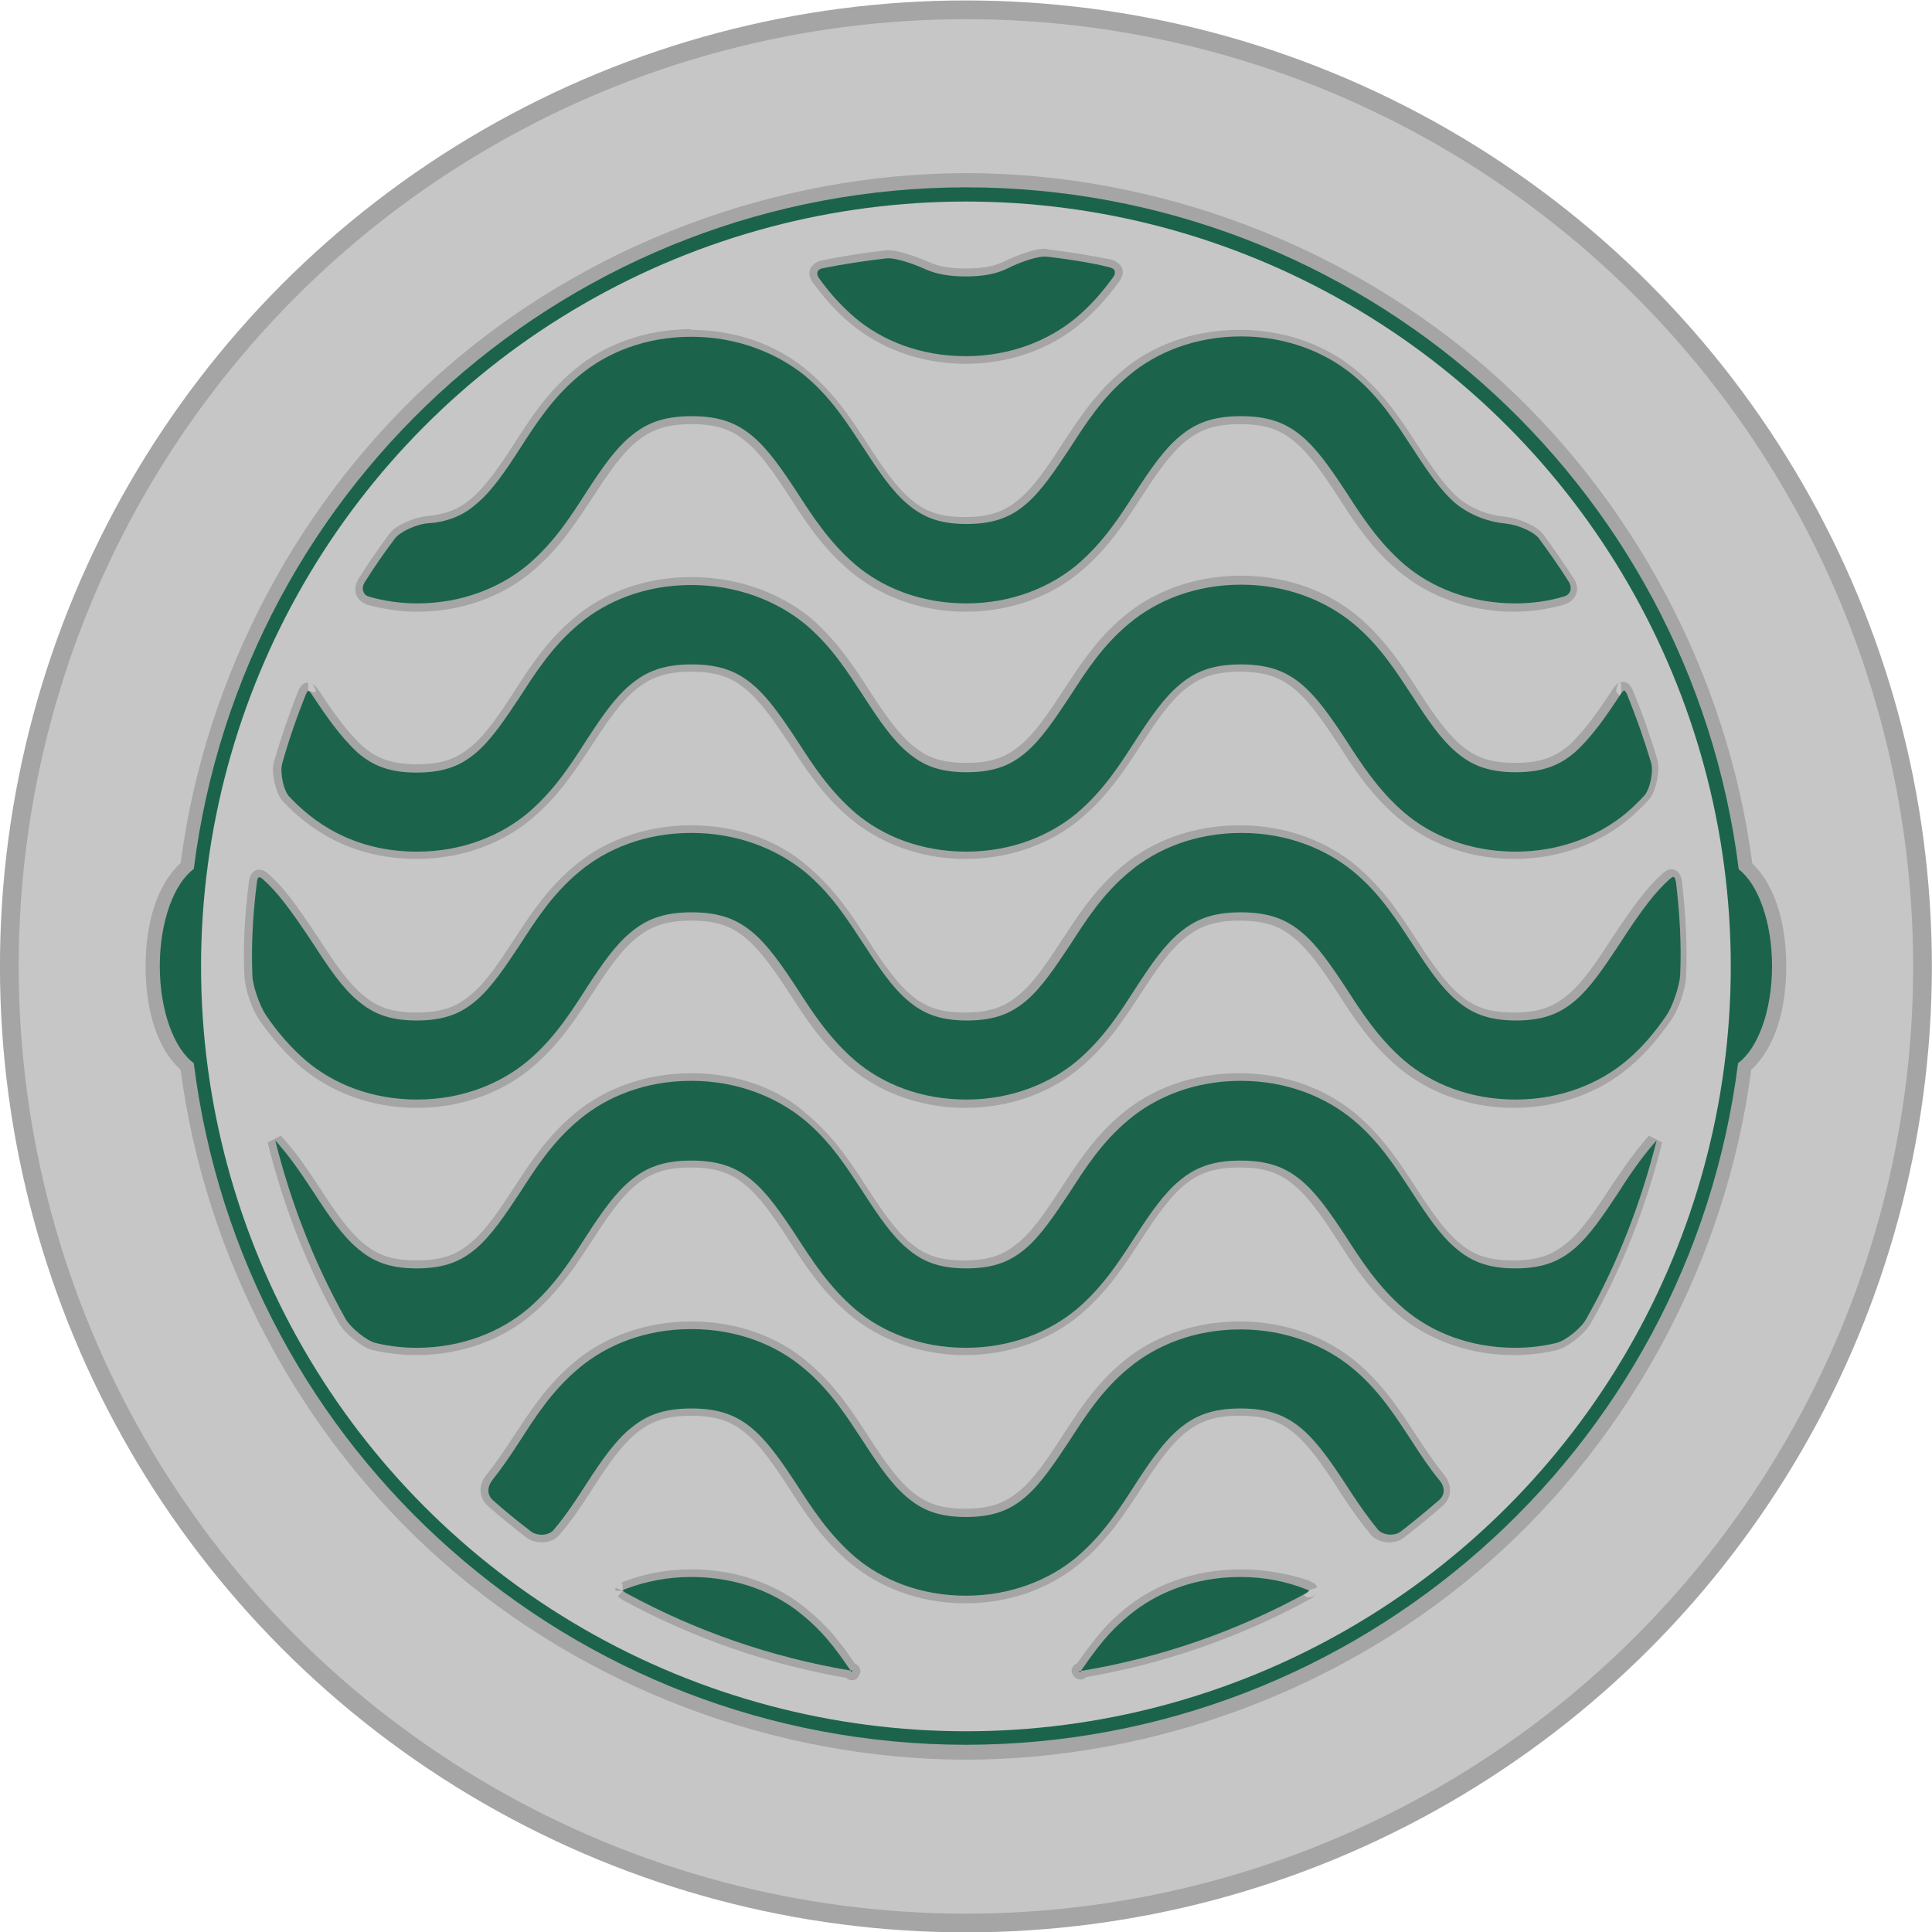 <?xml version="1.0" encoding="UTF-8" standalone="no"?><svg xmlns="http://www.w3.org/2000/svg" xmlns:xlink="http://www.w3.org/1999/xlink" fill="#000000" height="482" preserveAspectRatio="xMidYMid meet" version="1" viewBox="34.0 9.0 482.0 482.0" width="482" zoomAndPan="magnify"><g><g id="change1_7" transform="matrix(.865 0 0 .865 73.175 1063.288)"><circle cx="233.3" cy="-940.1" fill="#a5a5a5" r="278.6"/></g><g id="change2_1" transform="matrix(.865 0 0 .865 73.175 1063.288)"><circle cx="233.3" cy="-940.1" fill="#c6c6c6" r="273.2"/></g><g id="change1_12"><path d="M233.3-1168.9c-55.1,0.1-109.9,20.8-151.2,57.3c-41,36.2-68.2,87.5-75.3,141.7 c-6.7,6.1-10.1,17.1-10.1,29.8c0,12.8,3.4,23.8,10.1,29.8c7.1,54.2,34.4,105.5,75.3,141.7c41.3,36.5,96.1,57.2,151.2,57.3l0,0 c55.1-0.1,109.9-20.8,151.2-57.3c41-36.2,68.2-87.5,75.3-141.7c6.7-6.1,10.1-17.1,10.1-29.8c0-12.6-3.3-23.5-9.8-29.7 c-7.1-54.2-34.4-105.6-75.4-141.8C343.3-1148.1,288.4-1168.9,233.3-1168.9L233.3-1168.9L233.3-1168.9z" fill="#a5a5a5" transform="matrix(.865 0 0 .865 73.175 1063.288)"/></g><g id="change3_1"><path d="M233.3-1164.8c-113.1,0.1-208.5,84.4-222.7,196.6c-5.7,4.2-9.8,15.1-9.8,28c0,12.9,4.1,23.8,9.8,28 c14.1,112.3,109.5,196.5,222.7,196.6c113.1-0.1,208.5-84.4,222.7-196.6c5.7-4.2,9.8-15.1,9.8-28c0-12.7-4-23.6-9.6-27.9 C442.1-1080.4,346.6-1164.8,233.3-1164.8z" fill="#1b644b" transform="matrix(.865 0 0 .865 73.175 1063.288)"/></g><g id="change2_2" transform="matrix(.865 0 0 .865 73.175 1063.288)"><circle cx="233.3" cy="-940.1" fill="#c6c6c6" r="220.6"/></g><g><g id="change1_4"><path d="M133-761.8c-0.1,0-0.1,0.1-0.2,0.1c-0.1,0.1-0.2,0.2-0.3,0.4c0,0,0,0,0,0c0.1-0.1,0.3-0.3,0.3-0.3 C132.8-761.6,132.9-761.7,133-761.8L133-761.8z" fill="#a5a5a5" transform="matrix(.865 0 0 .865 73.175 1063.288)"/></g><g id="change1_1"><path d="M312.5-766.2c-13.8,0-25.5,4.8-33.6,11.6c-3.8,3.1-7.4,6.7-13.6,15.6c-0.1,0.1-0.4,0.1-0.4,0.1 c0,0-0.7,0.6-0.7,0.6c0,0-0.4,1-0.4,1c0,0,0,0.8,0,0.8c0,0,0.1,0.3,0.2,0.4c0.1,0.1,0.1,0.2,0.1,0.2c0.1,0.2,0.1,0.2,0.2,0.2 c0,0,0,0.1,0.1,0.3c0,0.1,0.1,0.1,0.2,0.2c0.1,0.1,0.3,0.3,0.3,0.3s0.7,0.4,0.7,0.4s1.1,0.1,1.1,0.1c0,0,0.9-0.4,0.9-0.4 c0,0,0.2-0.2,0.3-0.3c22.5-3.9,44.3-11.4,64.4-22.4c0.8-0.4,1.3-0.8,1.6-1.3c0.1-0.1,0.1-0.1,0.1-0.2c-0.1,0.1-0.2,0.2-0.2,0.2 c0,0-0.3,0.3-0.3,0.3c0,0-0.6,0.3-0.6,0.3c0,0-1.1,0.1-1.1,0.1c0,0-0.4-0.2-0.7-0.4c-0.1-0.1-0.3-0.2-0.3-0.2s0,0,0-0.1 c0.1-0.1,1.6-1.5,1.6-1.5c0,0,2.1-0.6,2.1-0.6c0,0,0,0,0,0c0,0.1,0,0.2,0.1,0.2c0,0-0.1-0.4-0.1-0.4c0,0-0.1-0.4-0.1-0.4 s-0.5-0.6-0.5-0.6c0,0-0.8-0.4-1-0.5c-0.2-0.1-0.4-0.3-0.7-0.4C326.3-764.9,319.7-766.2,312.5-766.2L312.5-766.2z" fill="#a5a5a5" transform="matrix(.865 0 0 .865 73.175 1063.288)"/></g><g id="change1_2"><path d="M154.1-766.2c-7.2,0-13.8,1.3-19.6,3.6c-0.5,0.2-0.7,0.4-1,0.6c0.1,0,0.1-0.1,0.1-0.1l0.6-0.1 c0,0,0.1,1.9,0.1,2.1c0,0-1.9-0.7-2-0.8c0-0.1,0-0.1,0.1-0.2c0,0,0,0,0,0c0,0-0.1,0.1-0.1,0.2c0,0,0,0,0,0c0,0-0.1,0.4-0.1,0.4 c0,0,0,0.3,0,0.3c0,0.3,0,0.1,0,0.1v0c0,0,0,0.1,0,0.1s2,0,2.1,0c0,0,0,0,0,0c-0.2,0.2-1.3,1.5-1.3,1.5s-0.2-0.2-0.2-0.2 c0,0,0-0.1-0.1-0.1c0.1,0.1,0.1,0.1,0.1,0.2c0.3,0.4,0.9,0.9,1.6,1.3c20.1,10.9,41.8,18.5,64.4,22.4c0.1,0.1,0.2,0.2,0.2,0.2 c0,0,0.7,0.4,0.7,0.4c0,0,1.1,0.1,1.1,0.1c0,0,0.8-0.3,0.8-0.3c0,0,0.4-0.3,0.4-0.4c0,0,0.1-0.2,0.2-0.2c0.2-0.3,0.2-0.3,0.2-0.4 v0c0,0,0,0,0.1-0.2c0-0.1,0.1-0.1,0.1-0.2c0-0.1,0.2-0.4,0.2-0.4s0.1-0.7,0.1-0.7c0,0-0.3-1-0.3-1c0,0-0.7-0.7-0.7-0.7 c0,0-0.5-0.2-0.6-0.3c-4.4-6.5-8.1-11-13.6-15.5C179.6-761.4,167.9-766.2,154.1-766.2L154.1-766.2L154.1-766.2z" fill="#a5a5a5" transform="matrix(.865 0 0 .865 73.175 1063.288)"/></g><g id="change1_10"><path d="M154.1-837.7c-13.8,0-25.5,4.8-33.6,11.6c-8.2,6.8-13.2,14.8-17.7,21.6c-3.4,5.2-5.8,8.6-7.7,10.9 c-1.1,1.3-1.8,2.9-1.8,4.5c0,1.7,0.7,3.3,2,4.5c3.6,3.2,7.4,6.3,11.2,9.2c1.5,1.1,3.3,1.5,5,1.4c1.7-0.1,3.5-0.8,4.7-2.3 c3.8-4.5,6.8-9.1,9.5-13.3c4.4-6.8,8.2-12.2,12.2-15.6c3.9-3.2,8-5.3,16.1-5.3s12.2,2,16.1,5.3c4,3.4,7.8,8.8,12.2,15.6 c4.4,6.8,9.4,14.7,17.5,21.5c8.1,6.8,19.6,11.7,33.3,11.7c13.7,0,25.3-4.9,33.3-11.7c8.1-6.8,13.1-14.8,17.5-21.5 c4.4-6.8,8.2-12.2,12.2-15.6c3.9-3.2,8-5.3,16.1-5.3c8.2,0,12.2,2,16.1,5.3c4,3.4,7.8,8.8,12.2,15.6c2.7,4.2,5.7,8.7,9.5,13.3 c1.2,1.5,3,2.1,4.7,2.3c1.7,0.1,3.5-0.2,5-1.4c3.8-3,7.6-6,11.2-9.2c1.3-1.2,2.1-2.8,2-4.5c0-1.7-0.7-3.2-1.8-4.5 c-2.5-3.1-4.9-6.7-7.7-10.9c-4.4-6.8-9.5-14.8-17.6-21.6c-8.2-6.8-19.8-11.6-33.6-11.6s-25.5,4.8-33.6,11.6 c-8.2,6.8-13.2,14.8-17.6,21.6c-4.4,6.8-8.2,12.3-12.2,15.6c-3.8,3.2-7.8,5.2-15.7,5.2c-8,0-11.9-2-15.7-5.2 c-4-3.4-7.8-8.8-12.2-15.6c-4.4-6.8-9.5-14.8-17.7-21.6C179.6-832.9,167.9-837.7,154.1-837.7L154.1-837.7z" fill="#a5a5a5" transform="matrix(.865 0 0 .865 73.175 1063.288)"/></g><g id="change1_11"><path d="M154.1-909.3c-13.8,0-25.5,4.8-33.6,11.6c-8.2,6.8-13.2,14.8-17.7,21.6c-4.4,6.8-8.2,12.3-12.2,15.6 c-3.8,3.2-7.8,5.2-15.7,5.2c-8,0-11.9-2-15.7-5.2c-4-3.4-7.8-8.8-12.2-15.6c-4.6-7.1-7.8-11.4-11.3-15.2l-3.8,2 c4.5,18.2,11.3,35.7,20.5,52c1,1.8,2.6,3.4,4.4,4.8c1.8,1.4,3.6,2.7,5.6,3.1c3.9,0.9,8,1.4,12.4,1.4c13.7,0,25.3-4.9,33.3-11.7 c8.1-6.8,13.1-14.8,17.5-21.5c4.4-6.8,8.2-12.2,12.2-15.6c3.9-3.2,8-5.3,16.1-5.3s12.2,2,16.1,5.3c4,3.4,7.8,8.8,12.2,15.6 c4.4,6.8,9.4,14.7,17.5,21.5c8.1,6.8,19.6,11.7,33.3,11.7c13.7,0,25.3-4.9,33.3-11.7c8.1-6.8,13.1-14.8,17.5-21.5 c4.4-6.8,8.2-12.2,12.2-15.6c3.9-3.2,8-5.3,16.1-5.3c8.2,0,12.2,2,16.1,5.3c4,3.4,7.8,8.8,12.2,15.6c4.4,6.8,9.4,14.7,17.5,21.5 c8.1,6.8,19.7,11.7,33.3,11.7c4.4,0,8.5-0.5,12.4-1.4c2-0.5,3.8-1.7,5.6-3.1c1.8-1.4,3.4-3.1,4.4-4.8c9.2-16.3,16-33.9,20.5-52 l-3.8-2c-3.4,3.8-6.6,8.2-11.3,15.2c-4.4,6.8-8.2,12.3-12.2,15.6c-3.8,3.2-7.8,5.2-15.7,5.2c-8,0-11.9-2-15.7-5.2 c-4-3.4-7.8-8.8-12.2-15.6c-4.4-6.8-9.5-14.8-17.6-21.6c-8.2-6.8-19.8-11.6-33.6-11.6s-25.5,4.8-33.6,11.6 c-8.2,6.8-13.2,14.8-17.7,21.6c-4.4,6.8-8.2,12.3-12.2,15.6c-3.8,3.2-7.8,5.2-15.7,5.2c-8,0-11.9-2-15.7-5.2 c-4-3.4-7.8-8.8-12.2-15.6c-4.4-6.8-9.5-14.8-17.7-21.6C179.6-904.5,167.9-909.3,154.1-909.3L154.1-909.3z" fill="#a5a5a5" transform="matrix(.865 0 0 .865 73.175 1063.288)"/></g><g id="change1_3"><path d="M154.1-980.8c-13.8,0-25.5,4.8-33.6,11.6c-8.2,6.8-13.2,14.8-17.7,21.6c-4.4,6.8-8.2,12.3-12.2,15.6 c-3.8,3.2-7.8,5.2-15.7,5.2c-8,0-11.9-2-15.7-5.2c-4-3.4-7.8-8.8-12.2-15.6c-7-10.7-10.7-15.5-14.9-19.2 c-0.6-0.5-1.1-0.9-1.8-1.1c-0.4-0.1-0.8-0.1-1.2-0.1c-0.4,0.1-0.8,0.2-0.6,0.2c-1.2,0.5-1.8,1.6-2,3.3 c-1.3,10.3-1.7,19.1-1.3,27.2c0.2,3.9,2.1,9.5,4.4,12.8c3.2,4.6,7,9.2,12,13.5c8.1,6.8,19.6,11.7,33.3,11.7 c13.7,0,25.3-4.9,33.3-11.7c8.1-6.8,13.1-14.8,17.5-21.5c4.4-6.8,8.2-12.2,12.2-15.5c3.9-3.2,8-5.3,16.1-5.3 c8.2,0,12.2,2,16.1,5.3c4,3.4,7.8,8.8,12.2,15.5c4.4,6.8,9.4,14.7,17.5,21.5c8.1,6.8,19.6,11.7,33.3,11.7 c13.7,0,25.3-4.9,33.3-11.7c8.1-6.8,13.1-14.8,17.5-21.5c4.4-6.8,8.2-12.2,12.2-15.5c3.9-3.2,8-5.3,16.1-5.3 c8.2,0,12.2,2,16.1,5.3c4,3.4,7.8,8.8,12.2,15.5c4.4,6.8,9.4,14.7,17.5,21.5c8.1,6.8,19.7,11.7,33.3,11.7 c13.7,0,25.3-4.9,33.3-11.7c5.1-4.3,8.8-8.9,12-13.5c2.3-3.2,4.2-8.8,4.4-12.8c0.4-8.9-0.1-17.8-1.2-27.3c-0.2-1.7-0.9-2.8-2-3.3 c0.3,0.1-0.2-0.1-0.6-0.2c-0.4-0.1-0.8,0-1.2,0.1c-0.7,0.2-1.2,0.6-1.8,1.1c-4.2,3.8-8,8.6-15,19.3c-4.4,6.8-8.2,12.3-12.2,15.6 c-3.8,3.2-7.8,5.2-15.7,5.2c-8,0-11.9-2-15.7-5.2c-4-3.4-7.8-8.8-12.2-15.6c-4.4-6.8-9.5-14.8-17.6-21.6 c-8.2-6.8-19.8-11.6-33.6-11.6s-25.5,4.8-33.6,11.6c-8.2,6.8-13.2,14.8-17.7,21.6c-4.4,6.8-8.2,12.3-12.2,15.6 c-3.8,3.2-7.8,5.2-15.7,5.2c-8,0-11.9-2-15.7-5.2c-4-3.4-7.8-8.8-12.2-15.6c-4.4-6.8-9.5-14.8-17.7-21.6 C179.6-976,167.9-980.8,154.1-980.8L154.1-980.8z" fill="#a5a5a5" transform="matrix(.865 0 0 .865 73.175 1063.288)"/></g><g id="change1_8"><path d="M44.2-1021.8C44.2-1021.8,44.2-1021.8,44.2-1021.8L44.2-1021.8C44.3-1021.8,44.2-1021.8,44.2-1021.8 L44.2-1021.8C44.2-1021.8,44.2-1021.8,44.2-1021.8L44.2-1021.8z" fill="#a5a5a5" transform="matrix(.865 0 0 .865 73.175 1063.288)"/></g><g id="change1_5"><path d="M154.1-1052.4L154.1-1052.4c-0.1,0-0.2,0-0.3,0c-13.7,0.1-25.2,4.8-33.3,11.6 c-8.2,6.8-13.2,14.8-17.6,21.6c-4.4,6.8-8.2,12.3-12.2,15.6c-3.8,3.2-7.8,5.2-15.7,5.2c-8,0-11.9-2-15.7-5.2c0,0,0,0,0,0 c-5.1-4.8-9-10.6-12.8-16.3c-0.5-0.7-0.9-1.2-1.4-1.5c-0.1,0-0.1,0-0.2-0.1c0,0-0.1,0-0.1-0.1c0.1,0,0.1,0.1,0.1,0.1l0,0l0.1,0.1 l0.8,1.7c0,0-0.1,0.3-0.2,0.7l-2-0.7c0,0,0-2.2,0-2.2s0,0,0,0h-0.1h-0.1h-0.1l-0.2,0l-0.2,0l-0.3,0.1l0,0c0,0,0,0-0.1,0l0,0l0,0 l0,0l0,0l0,0l0,0c-0.1,0.1-0.4,0.4-0.6,0.6c0.2-0.2,0.3-0.3,0.3-0.4c-0.1,0.1-0.3,0.2-0.4,0.3c-0.1,0.1-0.1,0.2-0.2,0.3l-0.1,0 c0,0,0,0.1,0,0.1c-0.3,0.4-0.6,0.8-0.8,1.4c-2.6,6.6-4.9,13.3-6.9,20.1c-0.6,2-0.4,4.1,0.1,6.2c0.5,2.1,1.1,4.1,2.5,5.6 c6.6,7,18.7,16.5,38.5,16.5c13.7,0,25.3-4.9,33.3-11.7c8.1-6.8,13-14.8,17.5-21.5c4.4-6.8,8.2-12.2,12.2-15.5 c3.9-3.2,8-5.3,16.1-5.3c8.2,0,12.2,2,16.1,5.3c4,3.4,7.8,8.8,12.3,15.5c4.4,6.8,9.4,14.7,17.5,21.5c8.1,6.8,19.6,11.7,33.3,11.7 c13.7,0,25.3-4.9,33.3-11.7c8.1-6.8,13.1-14.8,17.5-21.5c4.4-6.8,8.2-12.2,12.2-15.5c3.9-3.2,8-5.3,16.1-5.3 c8.2,0,12.2,2,16.1,5.3c4,3.4,7.8,8.8,12.2,15.5c4.4,6.8,9.4,14.7,17.5,21.5c8.1,6.8,19.6,11.7,33.3,11.7 c13.7,0,25.3-4.9,33.3-11.7c2-1.7,3.7-3.4,5.4-5.2c1.4-1.5,2-3.5,2.5-5.6c0.4-2.1,0.6-4.2,0.1-6.2c-2-6.7-4.3-13.3-7-19.8 c-0.3-0.8-0.7-1.3-1.1-1.8c-0.2-0.2-0.4-0.3-0.6-0.4c0,0-0.1-0.1-0.1-0.1l-0.2-0.1c0,0-0.1,0-0.1,0c0,0,0,0,0,0 c0,0-0.1,0-0.1-0.1c-0.1,0-0.2,0-0.2-0.1c-0.1,0-0.1,0-0.2,0h-0.1c-0.1,0-0.3,0-0.5,0.1c0,0,0,0,0,0c-0.1,0-0.2,0-0.2,0 c0,0,0,0,0,0c0,0,0,0,0,0c-0.1,0-0.2,0.1-0.3,0.1c0,0,0.2,0.4,0.3,0.6c0,1,0,3.4,0,3.4c0,0-0.1,0-0.1-0.1c0,0,0,0-0.1,0 c-0.1,0-0.1-0.1-0.2-0.1c-0.1-0.1-0.7-0.6-0.7-0.6l-0.4-0.8l0.5-2l0.3-0.3c0,0,0.1-0.1,0.2-0.1c-0.1,0.1-0.2,0.1-0.3,0.1 c-0.5,0.3-1,0.8-1.4,1.5c-3.8,5.7-7.6,11.5-12.7,16.4l0,0c-3.8,3.2-7.8,5.2-15.7,5.2c-8,0-11.9-2-15.7-5.2 c-4-3.4-7.8-8.8-12.2-15.6c-4.4-6.8-9.5-14.8-17.6-21.6c-8.2-6.8-19.8-11.6-33.6-11.6s-25.5,4.8-33.6,11.6 c-8.2,6.8-13.2,14.8-17.7,21.6c-4.4,6.8-8.2,12.3-12.2,15.6c-3.8,3.2-7.8,5.2-15.7,5.2c-8,0-11.9-2-15.7-5.2 c-4-3.4-7.8-8.8-12.2-15.6c-4.4-6.8-9.5-14.8-17.7-21.6C179.6-1047.6,168-1052.4,154.1-1052.4L154.1-1052.4z" fill="#a5a5a5" transform="matrix(.865 0 0 .865 73.175 1063.288)"/></g><g id="change1_9"><path d="M154.1-1123.9c-13.8,0-25.5,4.8-33.6,11.6c-8.2,6.8-13.2,14.8-17.6,21.6c-4.4,6.8-8.2,12.2-12.2,15.6l0,0 l0,0c-3.7,3.3-8.1,4.7-12.7,5.1c-2,0.2-4.1,0.8-6.1,1.7c-2,0.9-3.8,1.9-5,3.6c-3.1,4.1-6,8.4-8.8,12.8c-0.9,1.5-1.1,3.2-0.7,4.5 c0.4,1.2,1.7,2.5,3.3,3c4.4,1.2,9.2,2,14.3,2c13.7,0,25.3-4.9,33.3-11.7c8.1-6.8,13-14.8,17.5-21.5c4.4-6.8,8.2-12.2,12.2-15.6 c3.9-3.2,8-5.3,16.1-5.3c8.2,0,12.2,2,16.1,5.3c4,3.4,7.8,8.8,12.2,15.6c4.4,6.8,9.4,14.7,17.5,21.5c8.1,6.8,19.6,11.7,33.3,11.7 c13.7,0,25.3-4.9,33.3-11.7c8.1-6.8,13.1-14.8,17.5-21.5c4.4-6.8,8.2-12.2,12.2-15.6c3.9-3.2,8-5.3,16.1-5.3 c8.2,0,12.2,2,16.1,5.3c4,3.4,7.8,8.8,12.2,15.6c4.4,6.8,9.4,14.7,17.5,21.5c8.1,6.8,19.6,11.7,33.3,11.7 c5.2,0,10.1-0.8,14.6-2.1c1.6-0.5,2.9-1.8,3.3-3c0.5-1.3,0.3-3.1-0.7-4.5c-2.8-4.3-5.7-8.5-8.7-12.6c-1.2-1.6-3-2.6-5-3.5 s-4.1-1.5-6.1-1.7c-4.7-0.4-9.2-2.1-13.1-5.1l0,0c-4-3.4-7.8-8.8-12.2-15.6c-4.4-6.8-9.5-14.8-17.7-21.6 c-8.2-6.8-19.8-11.6-33.6-11.6c-13.8,0-25.5,4.8-33.6,11.6c-8.2,6.8-13.2,14.8-17.7,21.6c-4.4,6.8-8.2,12.3-12.2,15.6 c-3.8,3.2-7.8,5.2-15.7,5.2c-8,0-11.9-2-15.7-5.2c-4-3.4-7.8-8.8-12.2-15.6c-4.4-6.8-9.5-14.8-17.7-21.6 c-8.1-6.8-19.7-11.6-33.5-11.6h0L154.1-1123.9L154.1-1123.9z" fill="#a5a5a5" transform="matrix(.865 0 0 .865 73.175 1063.288)"/></g><g id="change1_6"><path d="M256.2-1147.1c-1.8,0-3.5,0.4-5.5,1.1c-2.2,0.7-4.4,1.6-6.2,2.5c-2.8,1.4-6.2,2.1-11.2,2.1 c-4.7,0-7.9-0.6-10.6-1.8c-1.8-0.8-4.1-1.7-6.4-2.4c-2.2-0.7-4.3-1.2-6.3-1c-6.1,0.7-12.2,1.6-18.3,2.9c-1.7,0.3-2.9,1.5-3.3,2.4 c-0.2,0.4-0.3,1.2-0.2,1.9c0.1,0.7,0.5,1.4,1,2.1c2.9,4,6.3,8,10.7,11.7c8.1,6.8,19.6,11.7,33.3,11.7c13.7,0,25.3-4.9,33.3-11.7 c4.5-3.8,8-7.9,11-12c0.5-0.7,0.8-1.4,1-2.1c0.1-0.7,0-1.5-0.2-1.9c-0.4-0.9-1.7-2.1-3.3-2.4c-6-1.2-12-2.2-18.1-2.9l0,0 C256.7-1147.1,256.5-1147.1,256.2-1147.1L256.2-1147.1z" fill="#a5a5a5" transform="matrix(.865 0 0 .865 73.175 1063.288)"/></g></g><g id="change3_2"><path d="M256.7-1144.8c-2.5-0.3-7.9,1.6-11.2,3.3c-3.2,1.6-7,2.4-12.2,2.4c-4.9,0-8.5-0.7-11.5-2 c-3.5-1.6-8.9-3.5-11.5-3.2c-6.1,0.7-12.1,1.6-18.1,2.8c-1.2,0.2-1.6,0.7-1.7,1.1c-0.1,0.3-0.2,0.9,0.5,1.9 c2.8,3.9,6.1,7.7,10.3,11.3c7.7,6.5,18.7,11.1,31.9,11.1c13.2,0,24.2-4.7,31.9-11.1c4.4-3.7,7.7-7.6,10.6-11.6 c0.7-1,0.6-1.5,0.5-1.9c-0.1-0.4-0.5-0.8-1.7-1.1C268.7-1143.2,262.7-1144.1,256.7-1144.8z M154.1-1121.7 c-13.3,0-24.4,4.6-32.2,11.1c-7.9,6.5-12.8,14.3-17.2,21.1c-4.4,6.8-8.2,12.4-12.6,16c-4.1,3.7-9.1,5.3-14,5.6 c-3.1,0.2-8,2.4-9.5,4.4c-3.1,4.1-6,8.3-8.7,12.6c-0.6,1-0.7,1.9-0.4,2.6c0.2,0.7,0.7,1.3,1.8,1.6c4.2,1.2,8.8,1.9,13.7,1.9 c13.2,0,24.2-4.7,31.9-11.1c7.8-6.6,12.6-14.3,17-21.1c4.4-6.8,8.3-12.4,12.7-16c4.2-3.5,9-5.8,17.6-5.8c8.6,0,13.4,2.3,17.6,5.8 c4.4,3.7,8.3,9.3,12.7,16c4.4,6.8,9.3,14.5,17,21.1c7.7,6.5,18.7,11.1,31.9,11.1c13.2,0,24.2-4.7,31.9-11.1 c7.8-6.6,12.6-14.3,17-21.1c4.4-6.8,8.3-12.4,12.7-16c4.2-3.5,9-5.8,17.6-5.8s13.4,2.3,17.6,5.8c4.4,3.7,8.3,9.3,12.7,16 c4.4,6.8,9.3,14.5,17,21.1c7.7,6.5,18.7,11.1,31.9,11.1c5,0,9.7-0.7,14-2c1.1-0.3,1.5-0.9,1.8-1.6c0.2-0.7,0.2-1.6-0.4-2.6 c-2.7-4.3-5.6-8.4-8.6-12.5c-1.5-2-6.2-4-9.5-4.3c-5.1-0.5-10-2.3-14.3-5.6c0,0-0.1-0.1-0.1-0.1c-4.4-3.7-8.2-9.3-12.6-16.1 c-4.5-6.8-9.3-14.6-17.2-21.1c-7.8-6.4-18.9-11.1-32.2-11.1c-13.3,0-24.4,4.6-32.2,11.1c-7.9,6.5-12.8,14.3-17.2,21.1 c-4.5,6.8-8.3,12.4-12.6,16.1c-4.1,3.5-8.8,5.8-17.2,5.8c-8.4,0-13-2.3-17.1-5.8c-4.4-3.7-8.2-9.3-12.6-16.1 c-4.5-6.8-9.3-14.6-17.2-21.1C178.6-1117,167.4-1121.7,154.1-1121.7L154.1-1121.7z M154.1-1050.1c-13.3,0-24.4,4.6-32.2,11.1 c-7.9,6.5-12.8,14.3-17.2,21.1c-4.5,6.8-8.3,12.4-12.6,16.1c-4.1,3.5-8.8,5.8-17.2,5.8c-8.4,0-13-2.3-17.1-5.8 c0,0-0.1-0.1-0.1-0.1c-5.3-5-9.3-11-13.1-16.7c-0.7-1.1-1.1-1-1-1c0.1,0-0.2-0.1-0.7,1.1c-2.6,6.5-4.9,13.1-6.8,19.9 c-0.7,2.6,0.4,7.9,2.1,9.6c6.3,6.7,17.8,15.8,36.8,15.8c13.2,0,24.2-4.7,31.9-11.1c7.8-6.6,12.6-14.3,17-21.1 c4.4-6.8,8.3-12.4,12.7-16c4.2-3.5,9-5.8,17.6-5.8c8.6,0,13.4,2.3,17.6,5.8c4.4,3.7,8.3,9.3,12.7,16c4.4,6.8,9.3,14.5,17,21.1 c7.7,6.5,18.7,11.1,31.9,11.1c13.2,0,24.2-4.7,31.9-11.1c7.8-6.6,12.6-14.3,17-21.1c4.4-6.8,8.3-12.4,12.7-16 c4.2-3.5,9-5.8,17.6-5.8c8.6,0,13.4,2.3,17.6,5.8c4.4,3.7,8.3,9.3,12.7,16c4.4,6.8,9.3,14.5,17,21.1c7.7,6.5,18.7,11.1,31.9,11.1 c13.2,0,24.2-4.7,31.9-11.1c1.9-1.6,3.6-3.3,5.2-5c1.7-1.8,2.8-7.1,2-9.6c-2-6.7-4.3-13.2-6.9-19.6c-0.5-1.2-0.9-1.2-0.8-1.2 c0.1,0-0.3-0.1-1,1c-3.8,5.7-7.7,11.7-13.1,16.7c0,0-0.1,0.1-0.1,0.1c-4.1,3.5-8.8,5.8-17.1,5.8c-8.4,0-13.1-2.3-17.2-5.8 c-4.4-3.7-8.2-9.3-12.6-16.1c-4.5-6.8-9.3-14.6-17.2-21.1c-7.8-6.4-18.9-11.1-32.2-11.1c-13.3,0-24.4,4.6-32.2,11.1 c-7.9,6.5-12.8,14.3-17.2,21.1c-4.5,6.8-8.3,12.4-12.6,16.1c-4.1,3.5-8.8,5.8-17.2,5.8c-8.4,0-13-2.3-17.1-5.8 c-4.4-3.7-8.2-9.3-12.6-16.1c-4.5-6.8-9.3-14.6-17.2-21.1C178.6-1045.5,167.4-1050.1,154.1-1050.1L154.1-1050.1z M154.1-978.6 c-13.3,0-24.4,4.6-32.2,11.1c-7.9,6.5-12.8,14.3-17.2,21.1c-4.5,6.8-8.3,12.4-12.6,16.1c-4.1,3.5-8.8,5.8-17.2,5.8 c-8.4,0-13-2.3-17.1-5.8c-4.4-3.7-8.2-9.3-12.6-16.1c-7-10.6-10.6-15.2-14.6-18.8c-0.9-0.8-1.2-0.6-1.2-0.6 c-0.1,0-0.5,0.3-0.6,1.5c-1.3,10.2-1.6,18.8-1.3,26.8c0.1,3.1,2.2,9,4,11.6c3.1,4.5,6.8,9,11.6,13.1c7.7,6.5,18.7,11.1,31.9,11.1 c13.2,0,24.2-4.7,31.9-11.1c7.8-6.6,12.6-14.3,17-21.1c4.4-6.8,8.3-12.4,12.7-16c4.2-3.5,9-5.8,17.6-5.8c8.6,0,13.4,2.3,17.6,5.8 c4.4,3.7,8.3,9.3,12.7,16c4.4,6.8,9.3,14.5,17,21.1c7.7,6.5,18.7,11.1,31.9,11.1c13.2,0,24.2-4.7,31.9-11.1 c7.8-6.6,12.6-14.3,17-21.1c4.4-6.8,8.3-12.4,12.7-16c4.2-3.5,9-5.8,17.6-5.8c8.6,0,13.4,2.3,17.6,5.8c4.4,3.7,8.3,9.3,12.7,16 c4.4,6.8,9.3,14.5,17,21.1c7.7,6.5,18.7,11.1,31.9,11.1c13.2,0,24.2-4.7,31.9-11.1c4.9-4.1,8.5-8.6,11.6-13.1 c1.8-2.6,3.8-8.5,4-11.6c0.4-8.8-0.1-17.6-1.2-26.9c-0.2-1.2-0.6-1.5-0.6-1.5c-0.1,0-0.3-0.2-1.2,0.6c-4,3.6-7.7,8.2-14.6,18.9 c-4.5,6.8-8.3,12.4-12.6,16.1c-4.1,3.5-8.8,5.8-17.1,5.8c-8.4,0-13.1-2.3-17.2-5.8c-4.4-3.7-8.2-9.3-12.6-16.1 c-4.5-6.8-9.3-14.6-17.2-21.1c-7.8-6.4-18.9-11.1-32.2-11.1s-24.4,4.6-32.2,11.1c-7.9,6.5-12.8,14.3-17.2,21.1 c-4.5,6.8-8.3,12.4-12.6,16.1c-4.1,3.5-8.8,5.8-17.2,5.8c-8.4,0-13-2.3-17.1-5.8c-4.4-3.7-8.2-9.3-12.6-16.1 c-4.5-6.8-9.3-14.6-17.2-21.1C178.6-974,167.4-978.6,154.1-978.6z M154.1-907.1c-13.3,0-24.4,4.6-32.2,11.1 c-7.9,6.5-12.8,14.3-17.2,21.1c-4.5,6.8-8.3,12.4-12.6,16.1c-4.1,3.5-8.8,5.8-17.2,5.8c-8.4,0-13-2.3-17.1-5.8 c-4.4-3.7-8.2-9.3-12.6-16.1c-4.6-7-7.7-11.3-11.1-15c4.5,18,11.2,35.3,20.3,51.5c1.4,2.5,6.1,6.3,8.6,6.9 c3.7,0.9,7.7,1.4,11.9,1.4c13.2,0,24.2-4.7,31.9-11.1c7.8-6.6,12.6-14.3,17-21.1c4.4-6.8,8.3-12.4,12.7-16c4.2-3.5,9-5.8,17.6-5.8 c8.6,0,13.4,2.3,17.6,5.8c4.4,3.7,8.3,9.3,12.7,16c4.4,6.8,9.3,14.5,17,21.1c7.7,6.5,18.7,11.1,31.9,11.1 c13.2,0,24.2-4.7,31.9-11.1c7.8-6.6,12.6-14.3,17-21.1c4.4-6.8,8.3-12.4,12.7-16c4.2-3.5,9-5.8,17.6-5.8s13.4,2.3,17.6,5.8 c4.4,3.7,8.3,9.3,12.7,16c4.4,6.8,9.3,14.5,17,21.1c7.7,6.5,18.7,11.1,31.9,11.1c4.2,0,8.2-0.5,11.9-1.4c2.6-0.6,7.2-4.3,8.6-6.9 c9.1-16.1,15.8-33.5,20.3-51.5c-3.3,3.7-6.5,7.9-11,15c-4.5,6.8-8.3,12.4-12.6,16.1c-4.1,3.5-8.8,5.8-17.1,5.8 c-8.4,0-13.1-2.3-17.2-5.8c-4.4-3.7-8.2-9.3-12.6-16.1c-4.5-6.8-9.3-14.6-17.2-21.1c-7.8-6.4-18.9-11.1-32.2-11.1 c-13.3,0-24.4,4.6-32.2,11.1c-7.9,6.5-12.8,14.3-17.2,21.1c-4.5,6.8-8.3,12.4-12.6,16.1c-4.1,3.5-8.8,5.8-17.2,5.8 c-8.4,0-13-2.3-17.1-5.8c-4.4-3.7-8.2-9.3-12.6-16.1c-4.5-6.8-9.3-14.6-17.2-21.1C178.6-902.4,167.4-907.1,154.1-907.1z M154.1-835.5c-13.3,0-24.4,4.6-32.2,11.1c-7.9,6.5-12.8,14.3-17.2,21.1c-3.4,5.3-5.8,8.6-7.8,11.1c-1.7,2.1-1.8,4.4-0.1,6 c3.6,3.2,7.3,6.2,11.1,9.1c1.9,1.4,5.2,1.2,6.6-0.6c3.7-4.4,6.6-8.9,9.3-13.1c4.4-6.8,8.3-12.4,12.7-16c4.2-3.5,9-5.8,17.6-5.8 c8.6,0,13.4,2.3,17.6,5.8c4.4,3.7,8.3,9.3,12.7,16c4.4,6.8,9.3,14.5,17,21.1c7.7,6.5,18.7,11.1,31.9,11.1 c13.2,0,24.2-4.7,31.9-11.1c7.8-6.6,12.6-14.3,17-21.1c4.4-6.8,8.3-12.4,12.7-16c4.2-3.5,9-5.8,17.6-5.8s13.4,2.3,17.6,5.8 c4.4,3.7,8.3,9.3,12.7,16c2.7,4.2,5.7,8.7,9.3,13.1c1.4,1.7,4.8,2,6.6,0.6c3.8-2.9,7.5-6,11.1-9.1c1.8-1.6,1.7-3.9-0.1-5.9 c-2.6-3.2-5.1-6.9-7.8-11.1c-4.5-6.8-9.3-14.6-17.2-21.1c-7.8-6.4-18.9-11.1-32.2-11.1c-13.3,0-24.4,4.6-32.2,11.1 c-7.9,6.5-12.8,14.3-17.2,21.1c-4.5,6.8-8.3,12.4-12.6,16.1c-4.1,3.5-8.8,5.8-17.2,5.8c-8.4,0-13-2.3-17.1-5.8 c-4.4-3.7-8.2-9.3-12.6-16.1c-4.5-6.8-9.3-14.6-17.2-21.1C178.6-830.9,167.4-835.5,154.1-835.5L154.1-835.5z M154.1-764 c-6.9,0-13.2,1.3-18.8,3.4c-1.2,0.4-1,0.7-1,0.5c0-0.2-0.1,0.2,1.1,0.8c20,10.9,41.7,18.4,64.1,22.2c1.4,0.2,1.3-0.2,0.9,0.3 c-0.3,0.5,0.1,0.4-0.7-0.7c-4.5-6.6-8-11-13.5-15.5C178.6-759.4,167.4-764,154.1-764z M312.5-764c-13.3,0-24.4,4.6-32.2,11.1 c-3.8,3.2-7.2,6.3-13.5,15.5c-0.8,1.1-0.4,1.2-0.7,0.7c-0.3-0.5-0.4-0.1,1-0.3c22.5-3.8,44.1-11.3,64.1-22.2 c1.1-0.6,1.1-1,1.1-0.8c0,0.2,0.2-0.1-1-0.5C325.7-762.7,319.4-764,312.5-764z" fill="#1b644b" transform="matrix(.865 0 0 .865 73.175 1063.288)"/></g></g></svg>